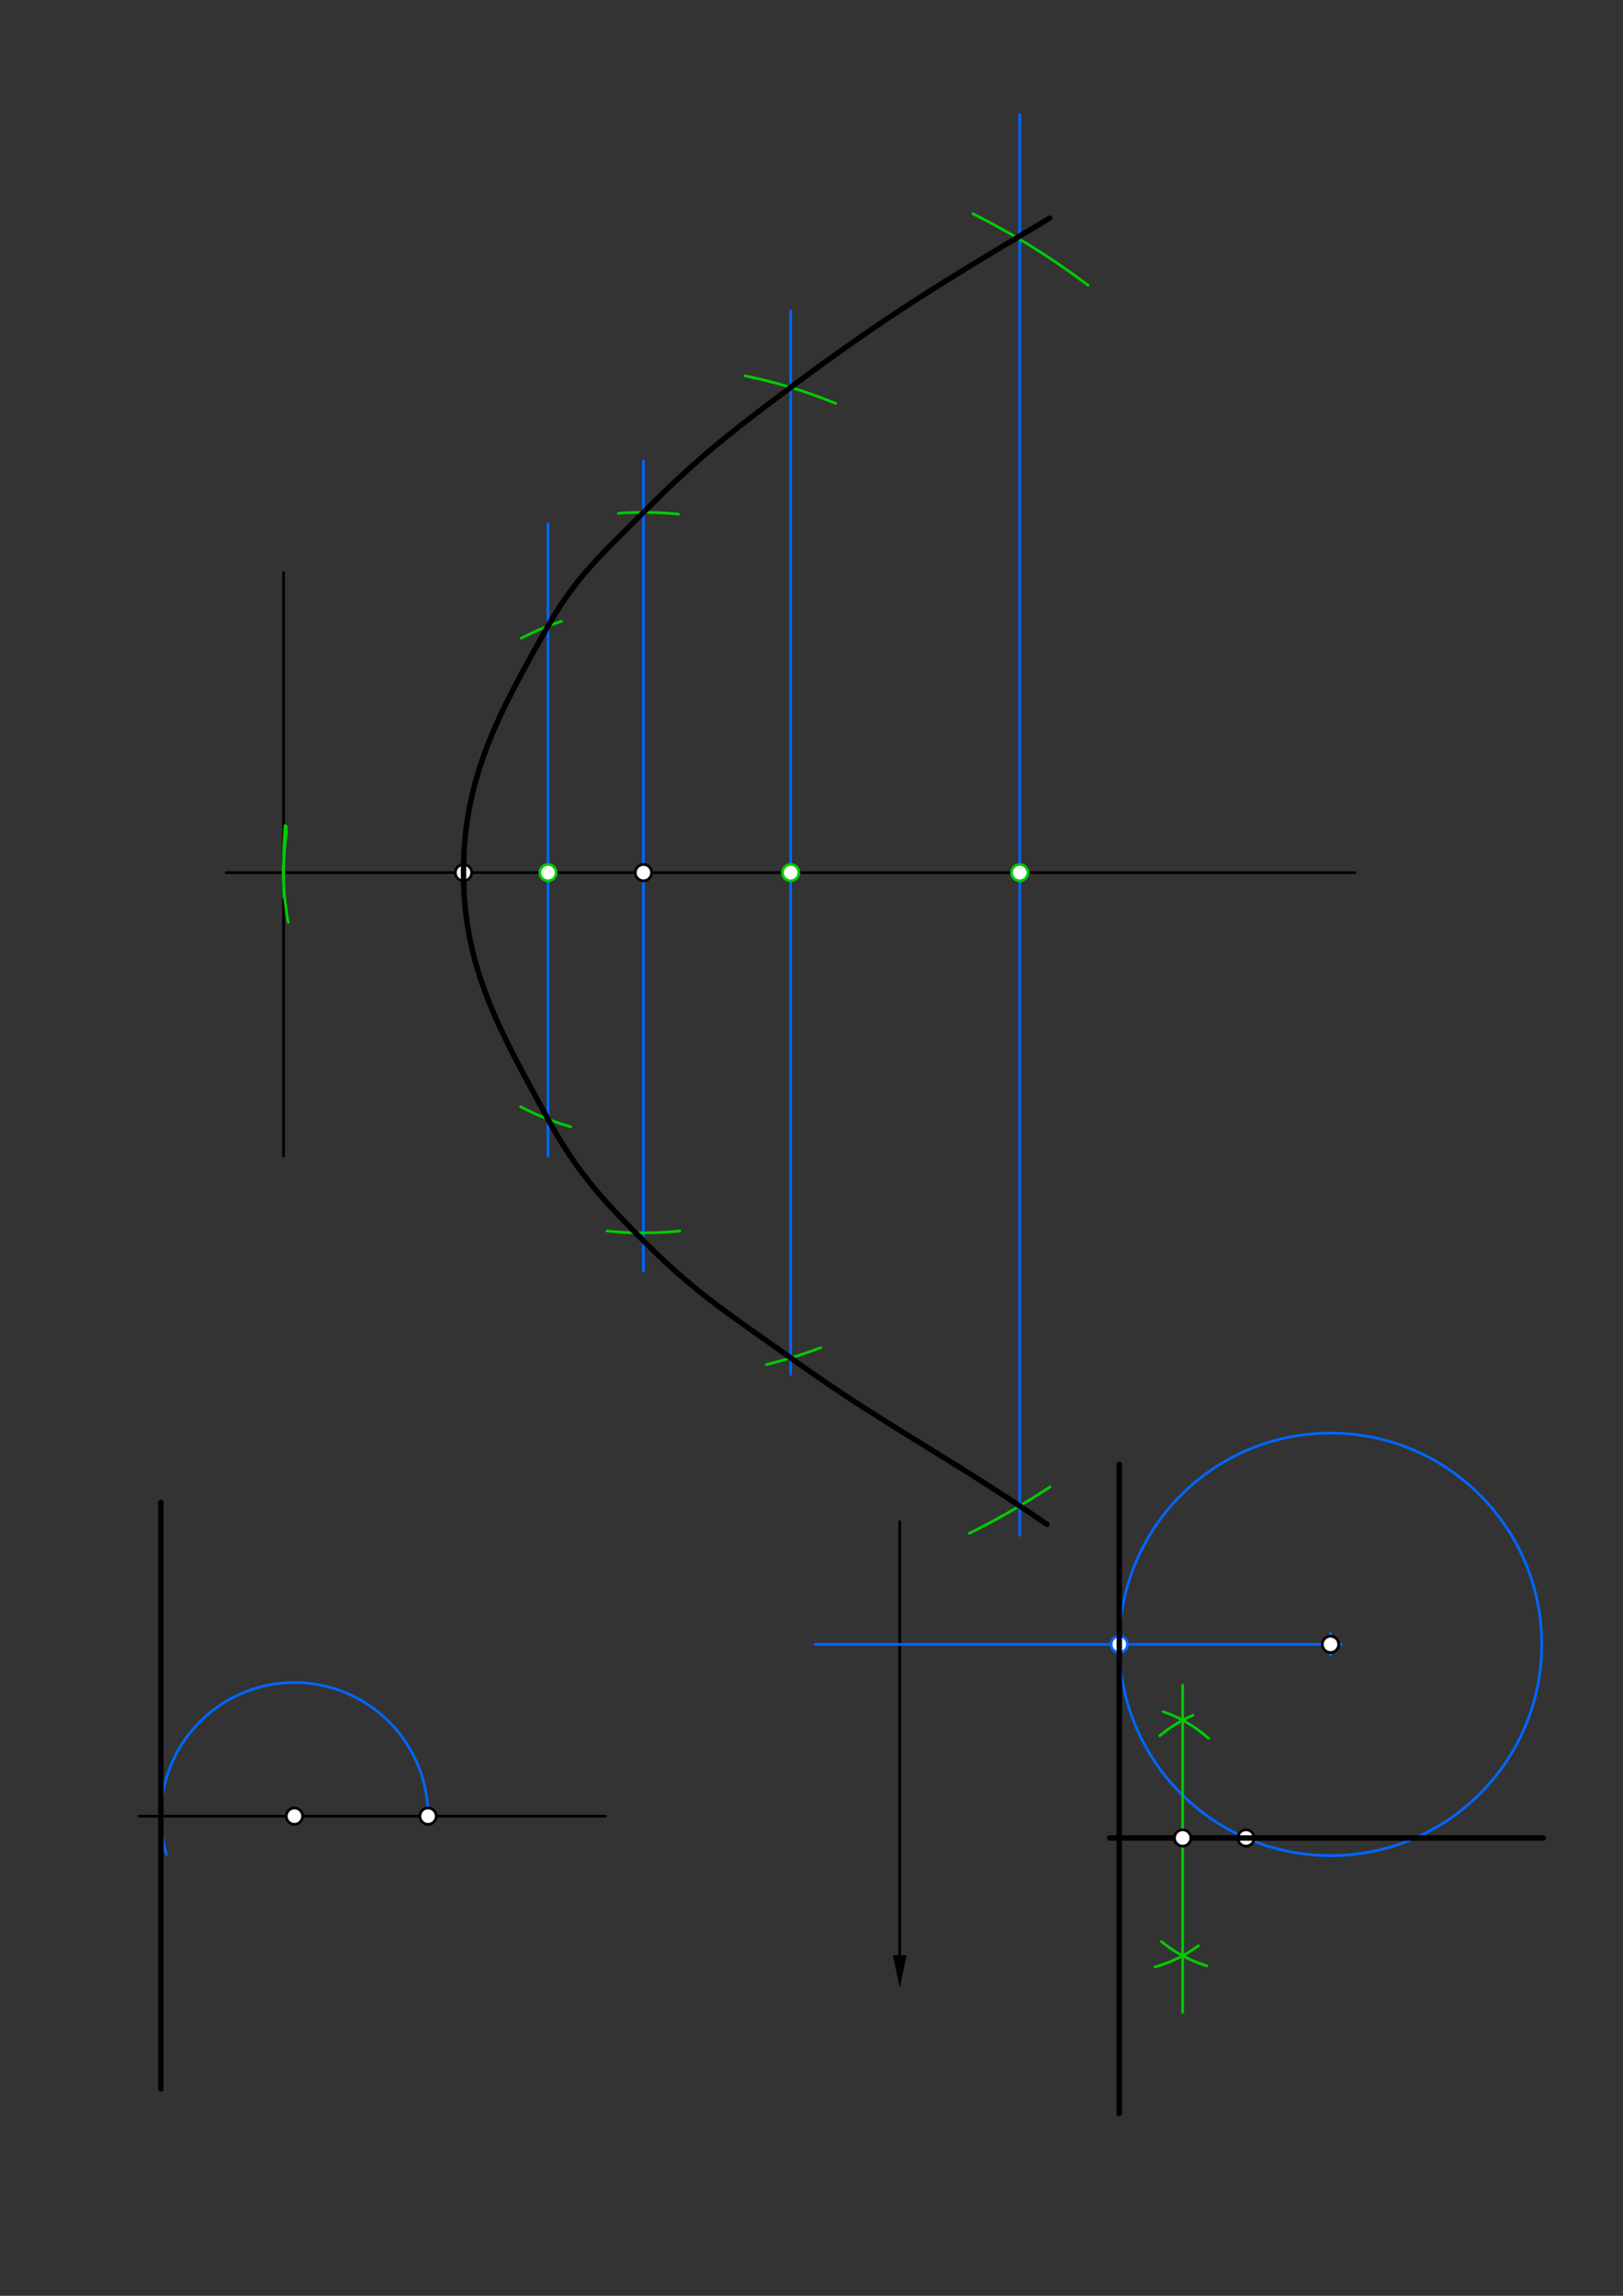 <svg xmlns="http://www.w3.org/2000/svg" class="svg--816" height="100%" preserveAspectRatio="xMidYMid meet" viewBox="0 0 595.276 841.89" width="100%"><rect x="0" y="0" width="595.276" height="841.89" fill="#333333" stroke="none"/><defs><marker id="marker-arrow" markerHeight="16" markerUnits="userSpaceOnUse" markerWidth="24" orient="auto-start-reverse" refX="24" refY="4" viewBox="0 0 24 8"><path d="M 0 0 L 24 4 L 0 8 z" stroke="inherit"></path></marker></defs><g class="aux-layer--949"><g class="element--733"><line stroke="#000000" stroke-dasharray="none" stroke-linecap="round" stroke-width="1" x1="170" x2="497" y1="320" y2="320"></line></g><g class="element--733"><line stroke="#000000" stroke-dasharray="none" stroke-linecap="round" stroke-width="1" x1="170" x2="83" y1="320" y2="320"></line></g><g class="element--733"><line stroke="#000000" stroke-dasharray="none" stroke-linecap="round" stroke-width="1" x1="104" x2="104" y1="210" y2="424"></line></g><g class="element--733"><line stroke="#000000" stroke-dasharray="none" stroke-linecap="round" stroke-width="1" x1="51" x2="222" y1="666" y2="666"></line></g><g class="element--733"><line stroke="#000000" stroke-dasharray="none" stroke-linecap="round" stroke-width="1" x1="330" x2="330" y1="558" y2="717"></line><path d="M330,729 l12,2.5 l0,-5 z" fill="#000000" stroke="#000000" stroke-width="0" transform="rotate(270, 330, 729)"></path></g><g class="element--733"><line stroke="#0066ff" stroke-dasharray="none" stroke-linecap="round" stroke-width="1" x1="201" x2="201" y1="424" y2="192"></line></g><g class="element--733"><line stroke="#0066ff" stroke-dasharray="none" stroke-linecap="round" stroke-width="1" x1="236" x2="236" y1="448" y2="169"></line></g><g class="element--733"><line stroke="#0066ff" stroke-dasharray="none" stroke-linecap="round" stroke-width="1" x1="236" x2="236" y1="432" y2="466"></line></g><g class="element--733"><line stroke="#0066ff" stroke-dasharray="none" stroke-linecap="round" stroke-width="1" x1="290" x2="290" y1="114" y2="493"></line></g><g class="element--733"><line stroke="#0066ff" stroke-dasharray="none" stroke-linecap="round" stroke-width="1" x1="290" x2="290" y1="477" y2="504"></line></g><g class="element--733"><line stroke="#0066ff" stroke-dasharray="none" stroke-linecap="round" stroke-width="1" x1="374" x2="374" y1="563" y2="42"></line></g><g class="element--733"><path d="M 105.153 305.09 A 97 97 0 0 0 105.723 338.199" fill="none" stroke="#00cc00" stroke-dasharray="none" stroke-linecap="round" stroke-width="1"></path></g><g class="element--733"><path d="M 191.157 234.05 A 96.945 96.945 0 0 1 205.908 227.844" fill="none" stroke="#00cc00" stroke-dasharray="none" stroke-linecap="round" stroke-width="1"></path></g><g class="element--733"><path d="M 190.937 405.835 A 96.945 96.945 0 0 0 209.367 413.215" fill="none" stroke="#00cc00" stroke-dasharray="none" stroke-linecap="round" stroke-width="1"></path></g><g class="element--733"><path d="M 105.085 303.108 A 132 132 0 0 0 104.203 327.322" fill="none" stroke="#00cc00" stroke-dasharray="none" stroke-linecap="round" stroke-width="1"></path></g><g class="element--733"><path d="M 226.806 188.226 A 132.094 132.094 0 0 1 248.826 188.53" fill="none" stroke="#00cc00" stroke-dasharray="none" stroke-linecap="round" stroke-width="1"></path></g><g class="element--733"><path d="M 222.668 451.42 A 132.094 132.094 0 0 0 249.332 451.42" fill="none" stroke="#00cc00" stroke-dasharray="none" stroke-linecap="round" stroke-width="1"></path></g><g class="element--733"><path d="M 104.771 303.079 A 186 186 0 0 0 104.144 327.324" fill="none" stroke="#00cc00" stroke-dasharray="none" stroke-linecap="round" stroke-width="1"></path></g><g class="element--733"><path d="M 273.264 137.819 A 185.953 185.953 0 0 1 306.489 147.925" fill="none" stroke="#00cc00" stroke-dasharray="none" stroke-linecap="round" stroke-width="1"></path></g><g class="element--733"><path d="M 301.062 494.199 A 185.953 185.953 0 0 1 281.1 500.401" fill="none" stroke="#00cc00" stroke-dasharray="none" stroke-linecap="round" stroke-width="1"></path></g><g class="element--733"><path d="M 104.554 302.715 A 270 270 0 0 0 104.156 329.165" fill="none" stroke="#00cc00" stroke-dasharray="none" stroke-linecap="round" stroke-width="1"></path></g><g class="element--733"><path d="M 356.811 78.378 A 270.142 270.142 0 0 1 399.05 104.613" fill="none" stroke="#00cc00" stroke-dasharray="none" stroke-linecap="round" stroke-width="1"></path></g><g class="element--733"><path d="M 385.082 545.28 A 270.142 270.142 0 0 1 355.517 562.265" fill="none" stroke="#00cc00" stroke-dasharray="none" stroke-linecap="round" stroke-width="1"></path></g><g class="element--733"><path d="M 157 666 A 49 49 0 1 0 61.067 680.08" fill="none" stroke="#0066ff" stroke-dasharray="none" stroke-linecap="round" stroke-width="1"></path></g><g class="element--733"><g class="center--a87"><line x1="484" y1="603" x2="492" y2="603" stroke="#0066ff" stroke-width="1" stroke-linecap="round"></line><line x1="488" y1="599" x2="488" y2="607" stroke="#0066ff" stroke-width="1" stroke-linecap="round"></line><circle class="hit--87b" cx="488" cy="603" r="4" stroke="none" fill="transparent"></circle></g><circle cx="488" cy="603" fill="none" r="77.473" stroke="#0066ff" stroke-dasharray="none" stroke-width="1"></circle></g><g class="element--733"><line stroke="#0066ff" stroke-dasharray="none" stroke-linecap="round" stroke-width="1" x1="488" x2="299" y1="603" y2="603"></line></g><g class="element--733"><path d="M 426 712 A 49.041 49.041 0 0 0 442.645 720.893" fill="none" stroke="#00cc00" stroke-dasharray="none" stroke-linecap="round" stroke-width="1"></path></g><g class="element--733"><path d="M 439.532 713.542 A 49.039 49.039 0 0 1 423.626 721.258" fill="none" stroke="#00cc00" stroke-dasharray="none" stroke-linecap="round" stroke-width="1"></path></g><g class="element--733"><path d="M 425.376 636.52 A 49.039 49.039 0 0 1 437.536 628.989" fill="none" stroke="#00cc00" stroke-dasharray="none" stroke-linecap="round" stroke-width="1"></path></g><g class="element--733"><path d="M 426.631 627.68 A 49.039 49.039 0 0 1 443.226 637.453" fill="none" stroke="#00cc00" stroke-dasharray="none" stroke-linecap="round" stroke-width="1"></path></g><g class="element--733"><line stroke="#00cc00" stroke-dasharray="none" stroke-linecap="round" stroke-width="1" x1="433.764" x2="433.764" y1="618" y2="738"></line></g><g class="element--733"><circle cx="170" cy="320" r="3" stroke="#000000" stroke-width="1" fill="#ffffff"></circle>}</g><g class="element--733"><circle cx="236" cy="320" r="3" stroke="#000000" stroke-width="1" fill="#ffffff"></circle>}</g><g class="element--733"><circle cx="108" cy="666" r="3" stroke="#000000" stroke-width="1" fill="#ffffff"></circle>}</g><g class="element--733"><circle cx="157" cy="666" r="3" stroke="#000000" stroke-width="1" fill="#ffffff"></circle>}</g><g class="element--733"><circle cx="488" cy="603" r="3" stroke="#000000" stroke-width="1" fill="#ffffff"></circle>}</g><g class="element--733"><circle cx="457" cy="674" r="3" stroke="#000000" stroke-width="1" fill="#ffffff"></circle>}</g><g class="element--733"><circle cx="201" cy="320" r="3" stroke="#00cc00" stroke-width="1" fill="#ffffff"></circle>}</g><g class="element--733"><circle cx="290" cy="320" r="3" stroke="#00cc00" stroke-width="1" fill="#ffffff"></circle>}</g><g class="element--733"><circle cx="374" cy="320" r="3" stroke="#00cc00" stroke-width="1" fill="#ffffff"></circle>}</g><g class="element--733"><circle cx="410.527" cy="603" r="3" stroke="#0066ff" stroke-width="1" fill="#ffffff"></circle>}</g></g><g class="main-layer--75a"><g class="element--733"><path d="M 385 80 C 346.606 102.913, 325.828 115.313, 290 142.061 C 267.634 158.758, 255.579 168.219, 236 187.906 C 220.955 203.033, 211.241 211.471, 201 229.594 C 183.018 261.414, 170 284.785, 170 320 C 170 355.215, 183.432 378.199, 201 410.406 C 211.678 429.983, 221.036 440.015, 237 456 C 255.57 474.594, 268.261 482.383, 289.983 497.945 C 322.137 520.98, 340.709 530.219, 374 552.234 C 378.018 554.891, 380.029 556.272, 384 559" fill="none" stroke="#000000" stroke-linecap="round" stroke-width="2"></path></g><g class="element--733"><line stroke="#000000" stroke-dasharray="none" stroke-linecap="round" stroke-width="2" x1="59" x2="59" y1="766" y2="551"></line></g><g class="element--733"><line stroke="#000000" stroke-dasharray="none" stroke-linecap="round" stroke-width="2" x1="410.527" x2="410.527" y1="537" y2="775"></line></g><g class="element--733"><line stroke="#000000" stroke-dasharray="none" stroke-linecap="round" stroke-width="2" x1="407" x2="566" y1="674" y2="674"></line></g><g class="element--733"><circle cx="433.764" cy="674" r="3" stroke="#000000" stroke-width="1" fill="#ffffff"></circle>}</g></g><g class="snaps-layer--ac6"></g><g class="temp-layer--52d"></g></svg>